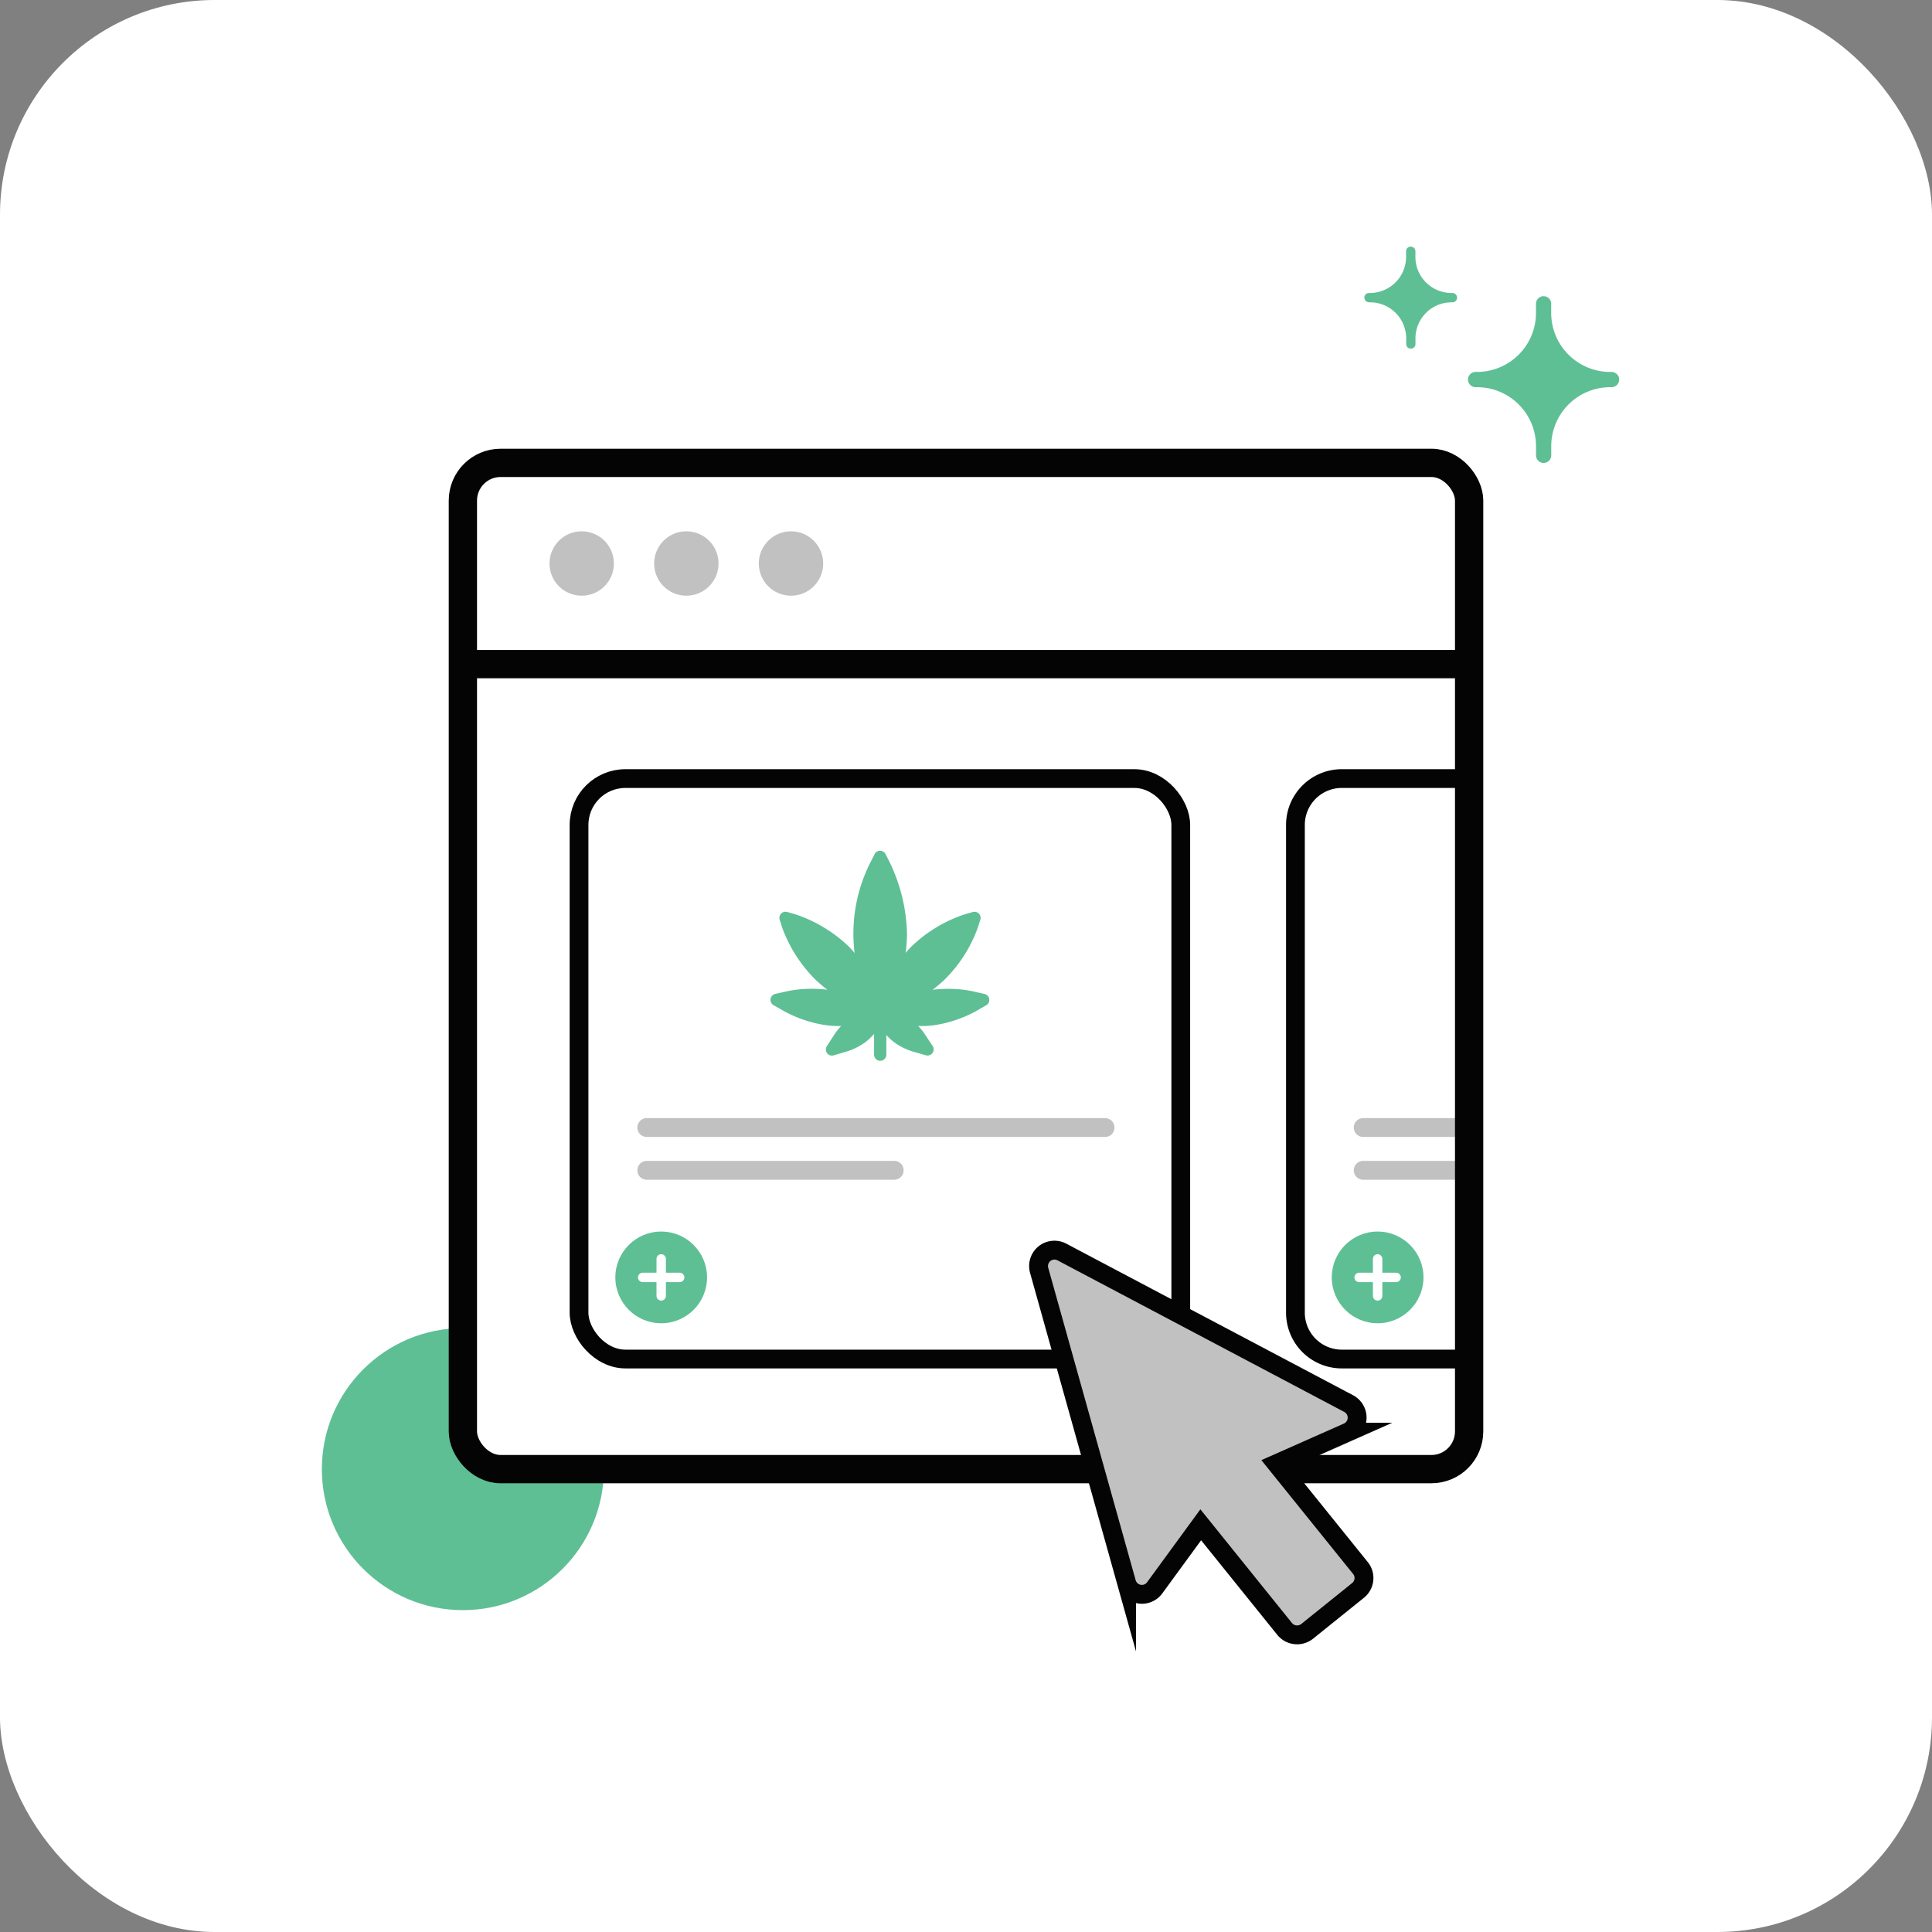 <?xml version="1.0" encoding="UTF-8"?> <svg xmlns="http://www.w3.org/2000/svg" id="bf18440b-7f56-4ded-bc37-55d2f1315a68" data-name="Layer 1" width="72" height="72" viewBox="0 0 72 72"><rect x="0" y="0" width="72" height="72" fill="#808080" stroke="none"/><g id="f8420474-6789-4a1e-8a7c-1add6975eb07" data-name="Group 741"><rect id="b2ce4e8b-c5c6-423d-957c-7eacd068976b" data-name="blurb BG-2" width="72" height="72" rx="8" style="fill: #fff"></rect><rect id="f1292d28-6c43-4dc6-b384-e92deb1c5d97" data-name="Rectangle 406" x="17.25" y="17.25" width="37.5" height="37.5" rx="1.5" style="fill: #fff"></rect><circle id="bb430f57-8f97-46a6-9f61-263421efe19f" data-name="Ellipse 150" cx="17.25" cy="54.75" r="5.255" style="fill: #5ebf95"></circle><g id="bb33ec3d-c8a7-4631-8161-8657ee6a6819" data-name="Group 733"><path id="ad38f519-c1dc-4947-ad3d-815f39dc9c6f" data-name="Path 1860" d="M54.993,13.861h.055a2.2,2.2,0,0,0,2.194-2.2v-.34a.283.283,0,0,1,.566,0v.34a2.2,2.2,0,0,0,2.194,2.2h.056a.284.284,0,0,1,0,.568h-.054a2.2,2.2,0,0,0-2.194,2.2v.34a.283.283,0,0,1-.083.2.287.287,0,0,1-.2.083.282.282,0,0,1-.284-.28v-.343a2.2,2.2,0,0,0-2.194-2.2h-.056a.284.284,0,1,1-.002-.568Z" style="fill: #5ebf95"></path><path id="a06a5f3b-595a-4efa-8e1c-2ac812464e29" data-name="Path 1861" d="M50.844,11.089a.174.174,0,0,1,.178-.17h.034A1.346,1.346,0,0,0,52.4,9.573V9.365a.168.168,0,0,1,.051-.123.17.17,0,0,1,.123-.051.173.173,0,0,1,.123.051.176.176,0,0,1,.051.123v.208a1.345,1.345,0,0,0,1.343,1.346h.035a.174.174,0,0,1,.001.348h-.034A1.343,1.343,0,0,0,52.75,12.61v.211a.172.172,0,0,1-.174.173h0a.172.172,0,0,1-.171-.173h0v-.209a1.345,1.345,0,0,0-1.344-1.345h-.038a.173.173,0,0,1-.174-.172v-.002Z" style="fill: #5ebf95"></path></g><rect id="b4380505-7e0d-4c49-aa2a-fdf44f75711b" data-name="Rectangle 407" x="17.25" y="17.25" width="37.5" height="37.5" rx="1.5" style="fill: #fff"></rect><g id="ac118864-9a90-4720-a78e-7ccac18fd7de" data-name="Group 736"><g id="f40f0f92-6569-423c-bbb6-492dd9ee1d14" data-name="Group 669"><line id="a7738223-47dd-4b7a-8c36-058d963d53a6" data-name="Line 118" x1="50.803" y1="42.02" x2="54.706" y2="42.02" style="fill: none;stroke: #c1c1c1;stroke-linecap: round;stroke-miterlimit: 10;stroke-width: 0.703px"></line><line id="f2eeb3c5-666f-4e18-939d-7f7d0a087fa6" data-name="Line 119" x1="50.803" y1="43.614" x2="54.706" y2="43.614" style="fill: none;stroke: #c1c1c1;stroke-linecap: round;stroke-miterlimit: 10;stroke-width: 0.703px"></line></g><path id="f5fb11a4-80a3-4f29-ba76-4993b543ab78" data-name="Path 2124" d="M54.705,50.647h-4.7a1.728,1.728,0,0,1-1.728-1.728h0V30.743a1.728,1.728,0,0,1,1.728-1.728h4.7" style="fill: none;stroke: #040404;stroke-miterlimit: 10;stroke-width: 0.699px"></path><g id="e8e00c60-f6ef-4f20-9402-87a433ab8bfd" data-name="Group 735"><circle id="bbb25fe3-9bdc-425b-808f-418ed6c259ab" data-name="Ellipse 150-2" cx="51.34" cy="47.605" r="1.709" style="fill: #5ebf95"></circle><g id="b5d0e16f-0551-4d94-b0d1-47ca12addea7" data-name="Group 734"><line id="fb6b14e1-66aa-47c9-8726-578972e1e241" data-name="Line 137" x1="51.34" y1="46.916" x2="51.34" y2="48.294" style="fill: none;stroke: #fff;stroke-linecap: round;stroke-miterlimit: 10;stroke-width: 0.351px"></line><line id="ba338f8e-1122-46fb-b78e-5967194c0c7f" data-name="Line 138" x1="50.651" y1="47.605" x2="52.029" y2="47.605" style="fill: none;stroke: #fff;stroke-linecap: round;stroke-miterlimit: 10;stroke-width: 0.351px"></line></g></g></g><rect id="ec013c5e-0b74-46c2-b14d-80099bc5f9f4" data-name="Rectangle 408" x="17.25" y="17.25" width="37.5" height="37.5" rx="1.405" style="fill: none;stroke: #040404;stroke-miterlimit: 10;stroke-width: 1.054px"></rect><line id="fae998dd-ebb1-4a46-98e8-61f68cb5c1fd" data-name="Line 117" x1="54.75" y1="24.75" x2="17.25" y2="24.75" style="fill: none;stroke: #040404;stroke-miterlimit: 10;stroke-width: 1.054px"></line><circle id="ef470c12-b8d2-410b-9ae9-ba5bf4d79694" data-name="Ellipse 151" cx="21.678" cy="21" r="1.2" style="fill: #c1c1c1"></circle><circle id="ba9beb1c-a125-405e-9252-800ef09f669b" data-name="Ellipse 152" cx="25.578" cy="21" r="1.2" style="fill: #c1c1c1"></circle><circle id="b7cf1ea3-ec6a-42d0-8838-5b36ebca69aa" data-name="Ellipse 153" cx="29.478" cy="21" r="1.2" style="fill: #c1c1c1"></circle><g id="e2277eb5-2f34-4e3e-a38a-9922f66d485f" data-name="Group 740"><g id="a7ac575e-4753-440c-82c3-4fa8f1f15b45" data-name="Group 669-2"><line id="b550dfdd-53cd-4fea-8de8-f2c897beda3a" data-name="Line 118-2" x1="24.103" y1="42.02" x2="41.182" y2="42.02" style="fill: none;stroke: #c1c1c1;stroke-linecap: round;stroke-miterlimit: 10;stroke-width: 0.703px"></line><line id="bc03d4ca-fb06-4c05-8cc7-6e2e9f261b19" data-name="Line 119-2" x1="24.103" y1="43.614" x2="33.324" y2="43.614" style="fill: none;stroke: #c1c1c1;stroke-linecap: round;stroke-miterlimit: 10;stroke-width: 0.703px"></line></g><rect id="b097bd97-1b9e-415f-88d4-fb02ffd96274" data-name="Rectangle 416" x="21.579" y="29.015" width="22.425" height="21.632" rx="1.728" style="fill: none;stroke: #040404;stroke-miterlimit: 10;stroke-width: 0.699px"></rect><g id="b1dcda44-f2a9-49aa-91ed-bd37d4821a46" data-name="Group 738"><circle id="fb4e462c-aa92-493e-bad0-1d039315ff28" data-name="Ellipse 150-3" cx="24.641" cy="47.605" r="1.709" style="fill: #5ebf95"></circle><g id="a0394a8a-96c0-4662-abff-d2236d99beae" data-name="Group 737"><line id="aa9d1d8c-5827-4ddd-aa30-90562b6fdf61" data-name="Line 139" x1="24.641" y1="46.916" x2="24.641" y2="48.294" style="fill: none;stroke: #fff;stroke-linecap: round;stroke-miterlimit: 10;stroke-width: 0.351px"></line><line id="be796be5-d713-478f-9be0-c684dba9c1a3" data-name="Line 140" x1="23.952" y1="47.605" x2="25.33" y2="47.605" style="fill: none;stroke: #fff;stroke-linecap: round;stroke-miterlimit: 10;stroke-width: 0.351px"></line></g></g><g id="aacc780f-32f7-46c3-af93-7c9b3324ab16" data-name="Group 739"><path id="abbb870e-6cf7-4381-a7fc-0a1ce4ca6f3b" data-name="Path 2125" d="M32.437,37.607a7.421,7.421,0,0,1-1.863-1.238,5.089,5.089,0,0,1-1.2-1.849l-.1-.314.317.092a5.067,5.067,0,0,1,1.887,1.145,5.559,5.559,0,0,1,1.092,1.686c.022.055.042.1.062.141l.017.041c.012.028.024.057.032.082l.133.4Z" style="fill: #5ebf95;stroke: #5ebf95;stroke-linecap: round;stroke-linejoin: round;stroke-width: 0.457px"></path><path id="a4039f0b-7289-4bf5-bbfc-db894673b530" data-name="Path 2126" d="M31.256,38.009a2.986,2.986,0,0,1-.458-.032,4.42,4.42,0,0,1-1.456-.488l-.4-.226.447-.1a4.164,4.164,0,0,1,.869-.085,4.567,4.567,0,0,1,.666.048,6.566,6.566,0,0,1,1.449.422l.539.216-.568.118A5.39,5.39,0,0,1,31.256,38.009Z" style="fill: #5ebf95;stroke: #5ebf95;stroke-linecap: round;stroke-linejoin: round;stroke-width: 0.457px"></path><path id="a5552c11-b968-4407-ae59-de20121e701a" data-name="Path 2127" d="M31.267,38.708a2.148,2.148,0,0,1,.48-.528,2.495,2.495,0,0,1,.654-.334l.509-.183-.3.447a2.23,2.23,0,0,1-.5.548,2.076,2.076,0,0,1-.641.315l-.463.138Z" style="fill: #5ebf95;stroke: #5ebf95;stroke-linecap: round;stroke-linejoin: round;stroke-width: 0.457px"></path><path id="b4ea973d-a69c-4225-bd35-0e01934d1ef5" data-name="Path 2128" d="M34.1,38.973a2.072,2.072,0,0,1-.642-.316,2.264,2.264,0,0,1-.5-.547l-.3-.447.509.183a2.466,2.466,0,0,1,.653.333,2.116,2.116,0,0,1,.481.529l.265.4Z" style="fill: #5ebf95;stroke: #5ebf95;stroke-linecap: round;stroke-linejoin: round;stroke-width: 0.457px"></path><path id="b3897cf7-ed14-4b92-a544-8929e42a58ea" data-name="Path 2129" d="M34.334,38.009a5.379,5.379,0,0,1-1.087-.125l-.568-.118.538-.216a6.591,6.591,0,0,1,1.449-.422,4.581,4.581,0,0,1,.666-.048,4.164,4.164,0,0,1,.866.085l.442.1-.392.226a4.461,4.461,0,0,1-1.456.488A3.014,3.014,0,0,1,34.334,38.009Z" style="fill: #5ebf95;stroke: #5ebf95;stroke-linecap: round;stroke-linejoin: round;stroke-width: 0.457px"></path><path id="b8c863b7-7b19-4353-896a-55b8d2c14e37" data-name="Path 2130" d="M32.909,37.407a.348.348,0,0,1,.03-.077l.048-.113c.027-.06.056-.124.084-.194a5.264,5.264,0,0,1,1.049-1.58,5.02,5.02,0,0,1,1.882-1.145l.314-.091-.1.311a4.987,4.987,0,0,1-1.2,1.852,7.424,7.424,0,0,1-1.862,1.237l-.335.161Z" style="fill: #5ebf95;stroke: #5ebf95;stroke-linecap: round;stroke-linejoin: round;stroke-width: 0.457px"></path><path id="b55866c3-56e4-4402-95d1-539b439845bd" data-name="Path 2131" d="M32.803,37.819l-.167-.461a.447.447,0,0,0-.026-.054l-.068-.162a5.65,5.65,0,0,1,.1-4.9l.156-.308.156.308a6.23,6.23,0,0,1,.62,2.6,6.032,6.032,0,0,1-.476,2.2c-.051.112-.095.215-.129.3l-.014.035-.075.188Z" style="fill: #5ebf95;stroke: #5ebf95;stroke-linecap: round;stroke-linejoin: round;stroke-width: 0.457px"></path><line id="a3517e6f-a2e9-45fe-ad2b-8b27f0424de9" data-name="Line 141" x1="32.803" y1="39.305" x2="32.803" y2="37.819" style="fill: none;stroke: #5ebf95;stroke-linecap: round;stroke-linejoin: round;stroke-width: 0.457px"></line></g></g><g id="f78ed2d8-1345-4358-bc34-d4dd00933953" data-name="Group 673"><path id="ed758135-986d-4fc4-a4a9-671318f28e9d" data-name="Path 1862" d="M47.877,60.709a.6.6,0,0,0,.834.089l1.9-1.529a.592.592,0,0,0,.09-.832l-.001-.001h0l-3.132-3.885,2.658-1.177a.594.594,0,0,0,.034-1.067L39.573,46.658a.592.592,0,0,0-.8.246.6.6,0,0,0-.047.438l3.258,11.641a.593.593,0,0,0,.731.411h0a.588.588,0,0,0,.318-.222l1.715-2.347Z" style="fill: #c1c1c1"></path><path id="a252079b-c877-4678-99ac-60068f3b2bb4" data-name="Path 1863" d="M47.877,60.709a.6.6,0,0,0,.834.089l1.9-1.529a.592.592,0,0,0,.09-.832l-.001-.001h0l-3.132-3.885,2.658-1.177a.594.594,0,0,0,.034-1.067L39.573,46.658a.592.592,0,0,0-.8.246.6.6,0,0,0-.047.438l3.258,11.641a.593.593,0,0,0,.731.411h0a.588.588,0,0,0,.318-.222l1.715-2.347Z" style="fill: none;stroke: #040404;stroke-linecap: round;stroke-miterlimit: 10;stroke-width: 0.703px"></path></g></g></svg> 